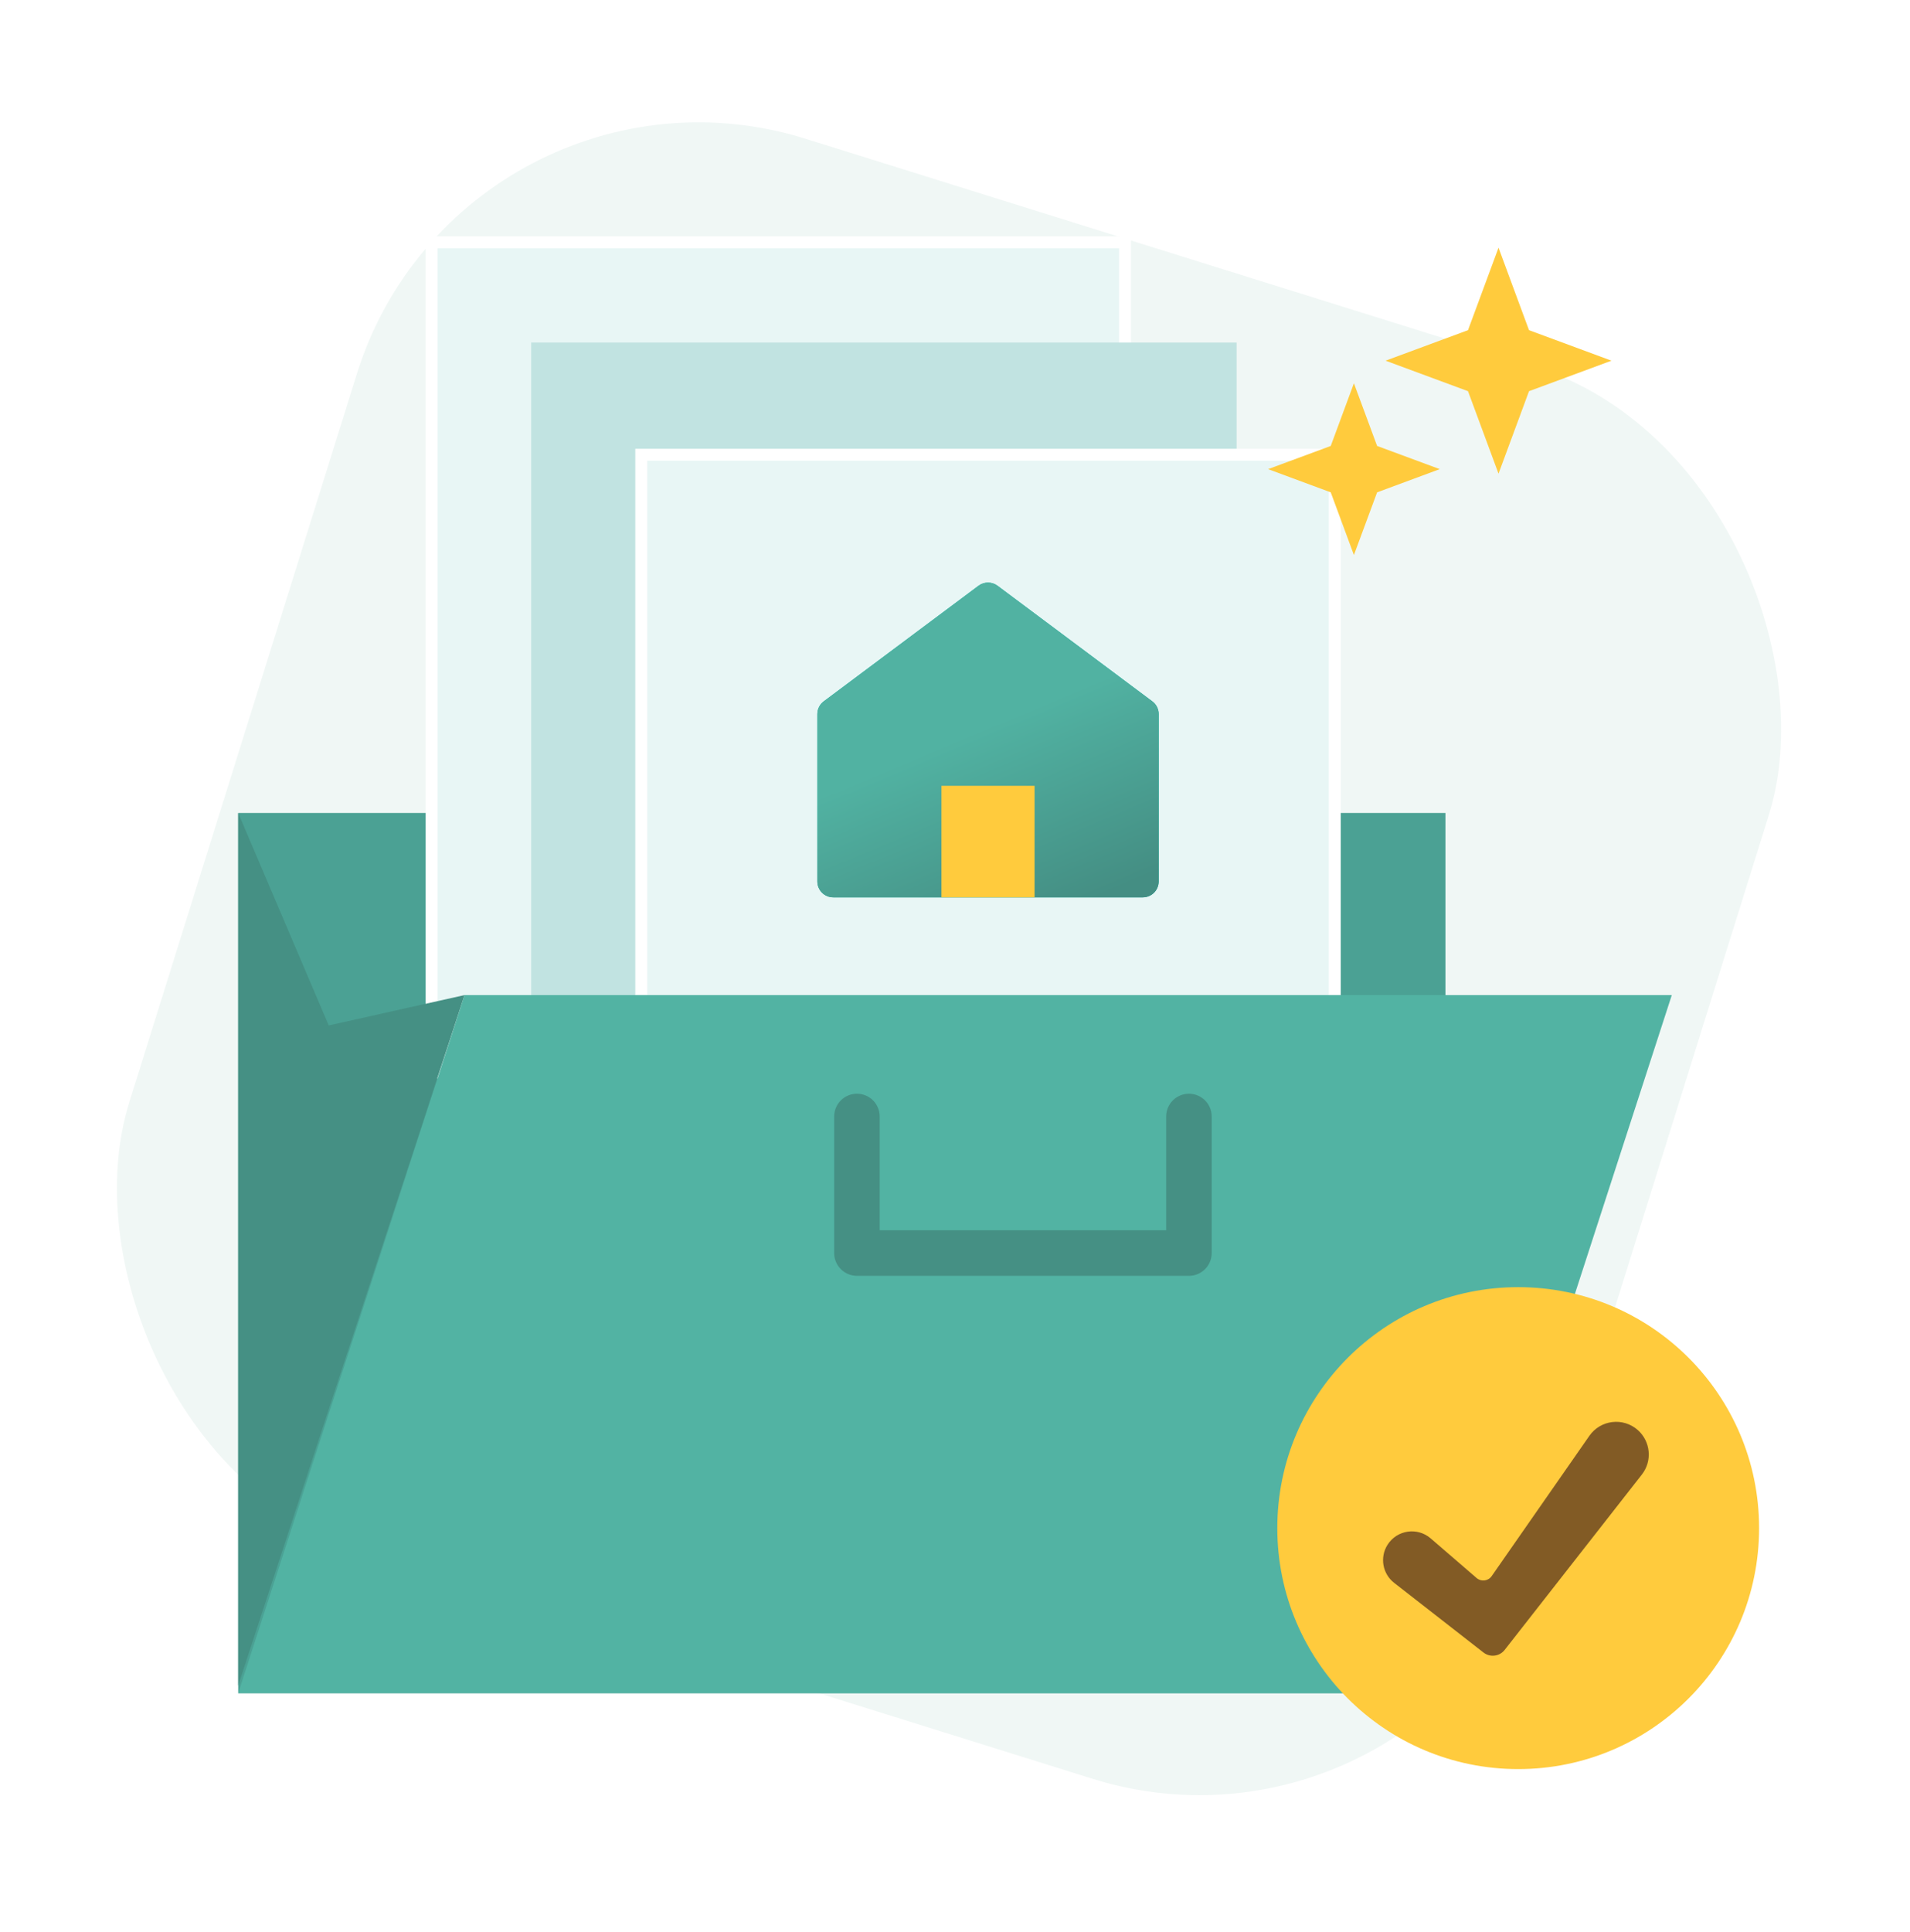 <svg width="90" height="91" viewBox="0 0 90 91" fill="none" xmlns="http://www.w3.org/2000/svg">
<rect opacity="0.5" x="21.849" y="1.502" width="69.704" height="69.704" rx="16.875" transform="rotate(17.354 21.849 1.502)" fill="#E2F1EC"/>
<rect x="11.224" y="38.296" width="56.886" height="41.461" fill="#4BA194"/>
<g filter="url(#filter0_d_2010_8736)">
<rect x="21.459" y="11.413" width="32.678" height="39.111" fill="#E8F6F5" stroke="white" stroke-width="0.562"/>
<rect x="26.155" y="16.136" width="33.24" height="39.674" fill="#C1E3E1"/>
<rect x="31.342" y="21.421" width="32.678" height="39.111" fill="#E8F6F5" stroke="white" stroke-width="0.562"/>
<path d="M39.639 33.638C39.639 33.402 39.751 33.179 39.94 33.038L47.233 27.592C47.499 27.394 47.863 27.394 48.129 27.592L55.422 33.038C55.612 33.179 55.723 33.402 55.723 33.638V41.521C55.723 41.935 55.388 42.27 54.975 42.27H40.388C39.974 42.27 39.639 41.935 39.639 41.521V33.638Z" fill="#00B5A2"/>
<path d="M39.639 33.638C39.639 33.402 39.751 33.179 39.94 33.038L47.233 27.592C47.499 27.394 47.863 27.394 48.129 27.592L55.422 33.038C55.612 33.179 55.723 33.402 55.723 33.638V41.521C55.723 41.935 55.388 42.27 54.975 42.27H40.388C39.974 42.27 39.639 41.935 39.639 41.521V33.638Z" fill="url(#paint0_linear_2010_8736)"/>
<rect x="45.487" y="37.016" width="4.387" height="5.254" fill="#FFCB3D"/>
</g>
<path d="M15.49 48.304L11.224 38.296V79.4L21.89 46.874L15.49 48.304Z" fill="#459084"/>
<path d="M21.89 46.874H78.776L68.11 79.757H11.224L21.89 46.874Z" fill="#52B3A3"/>
<path d="M40.379 52.593V59.026H56.023V52.593" stroke="#459084" stroke-width="2.145" stroke-linecap="round" stroke-linejoin="round"/>
<g filter="url(#filter1_d_2010_8736)">
<path d="M70.611 11.668L72.048 15.553L75.933 16.99L72.048 18.427L70.611 22.312L69.173 18.427L65.289 16.99L69.173 15.553L70.611 11.668Z" fill="#FFCB3D"/>
<path d="M63.797 18.054L64.89 21.007L67.842 22.099L64.89 23.192L63.797 26.144L62.705 23.192L59.753 22.099L62.705 21.007L63.797 18.054Z" fill="#FFCB3D"/>
</g>
<g filter="url(#filter2_d_2010_8736)">
<circle cx="71.538" cy="71.983" r="11.351" fill="#FFCB3D"/>
<path opacity="0.7" d="M70.288 74.245C70.125 74.479 69.795 74.52 69.579 74.334L67.413 72.466C66.785 71.923 65.821 72.068 65.379 72.771C65.008 73.36 65.144 74.135 65.694 74.562L69.904 77.844C70.213 78.084 70.658 78.03 70.899 77.722L77.364 69.461C77.866 68.82 77.781 67.9 77.171 67.361C76.482 66.753 75.417 66.881 74.892 67.635L70.288 74.245Z" fill="#4D2B1C"/>
</g>
<defs>
<filter id="filter0_d_2010_8736" x="14.428" y="5.507" width="54.373" height="60.932" filterUnits="userSpaceOnUse" color-interpolation-filters="sRGB">
<feFlood flood-opacity="0" result="BackgroundImageFix"/>
<feColorMatrix in="SourceAlpha" type="matrix" values="0 0 0 0 0 0 0 0 0 0 0 0 0 0 0 0 0 0 127 0" result="hardAlpha"/>
<feOffset dx="-1.125"/>
<feGaussianBlur stdDeviation="2.812"/>
<feComposite in2="hardAlpha" operator="out"/>
<feColorMatrix type="matrix" values="0 0 0 0 0.157 0 0 0 0 0.506 0 0 0 0 0.447 0 0 0 0.21 0"/>
<feBlend mode="normal" in2="BackgroundImageFix" result="effect1_dropShadow_2010_8736"/>
<feBlend mode="normal" in="SourceGraphic" in2="effect1_dropShadow_2010_8736" result="shape"/>
</filter>
<filter id="filter1_d_2010_8736" x="56.177" y="8.093" width="23.331" height="21.626" filterUnits="userSpaceOnUse" color-interpolation-filters="sRGB">
<feFlood flood-opacity="0" result="BackgroundImageFix"/>
<feColorMatrix in="SourceAlpha" type="matrix" values="0 0 0 0 0 0 0 0 0 0 0 0 0 0 0 0 0 0 127 0" result="hardAlpha"/>
<feOffset/>
<feGaussianBlur stdDeviation="1.788"/>
<feComposite in2="hardAlpha" operator="out"/>
<feColorMatrix type="matrix" values="0 0 0 0 0.322 0 0 0 0 0.698 0 0 0 0 0.635 0 0 0 0.3 0"/>
<feBlend mode="normal" in2="BackgroundImageFix" result="effect1_dropShadow_2010_8736"/>
<feBlend mode="normal" in="SourceGraphic" in2="effect1_dropShadow_2010_8736" result="shape"/>
</filter>
<filter id="filter2_d_2010_8736" x="55.221" y="55.666" width="32.634" height="32.634" filterUnits="userSpaceOnUse" color-interpolation-filters="sRGB">
<feFlood flood-opacity="0" result="BackgroundImageFix"/>
<feColorMatrix in="SourceAlpha" type="matrix" values="0 0 0 0 0 0 0 0 0 0 0 0 0 0 0 0 0 0 127 0" result="hardAlpha"/>
<feOffset/>
<feGaussianBlur stdDeviation="2.483"/>
<feComposite in2="hardAlpha" operator="out"/>
<feColorMatrix type="matrix" values="0 0 0 0 0.322 0 0 0 0 0.698 0 0 0 0 0.635 0 0 0 0.3 0"/>
<feBlend mode="normal" in2="BackgroundImageFix" result="effect1_dropShadow_2010_8736"/>
<feBlend mode="normal" in="SourceGraphic" in2="effect1_dropShadow_2010_8736" result="shape"/>
</filter>
<linearGradient id="paint0_linear_2010_8736" x1="48.329" y1="33.929" x2="51.98" y2="42.632" gradientUnits="userSpaceOnUse">
<stop stop-color="#51B2A2"/>
<stop offset="1" stop-color="#448E83"/>
</linearGradient>
</defs>
</svg>
